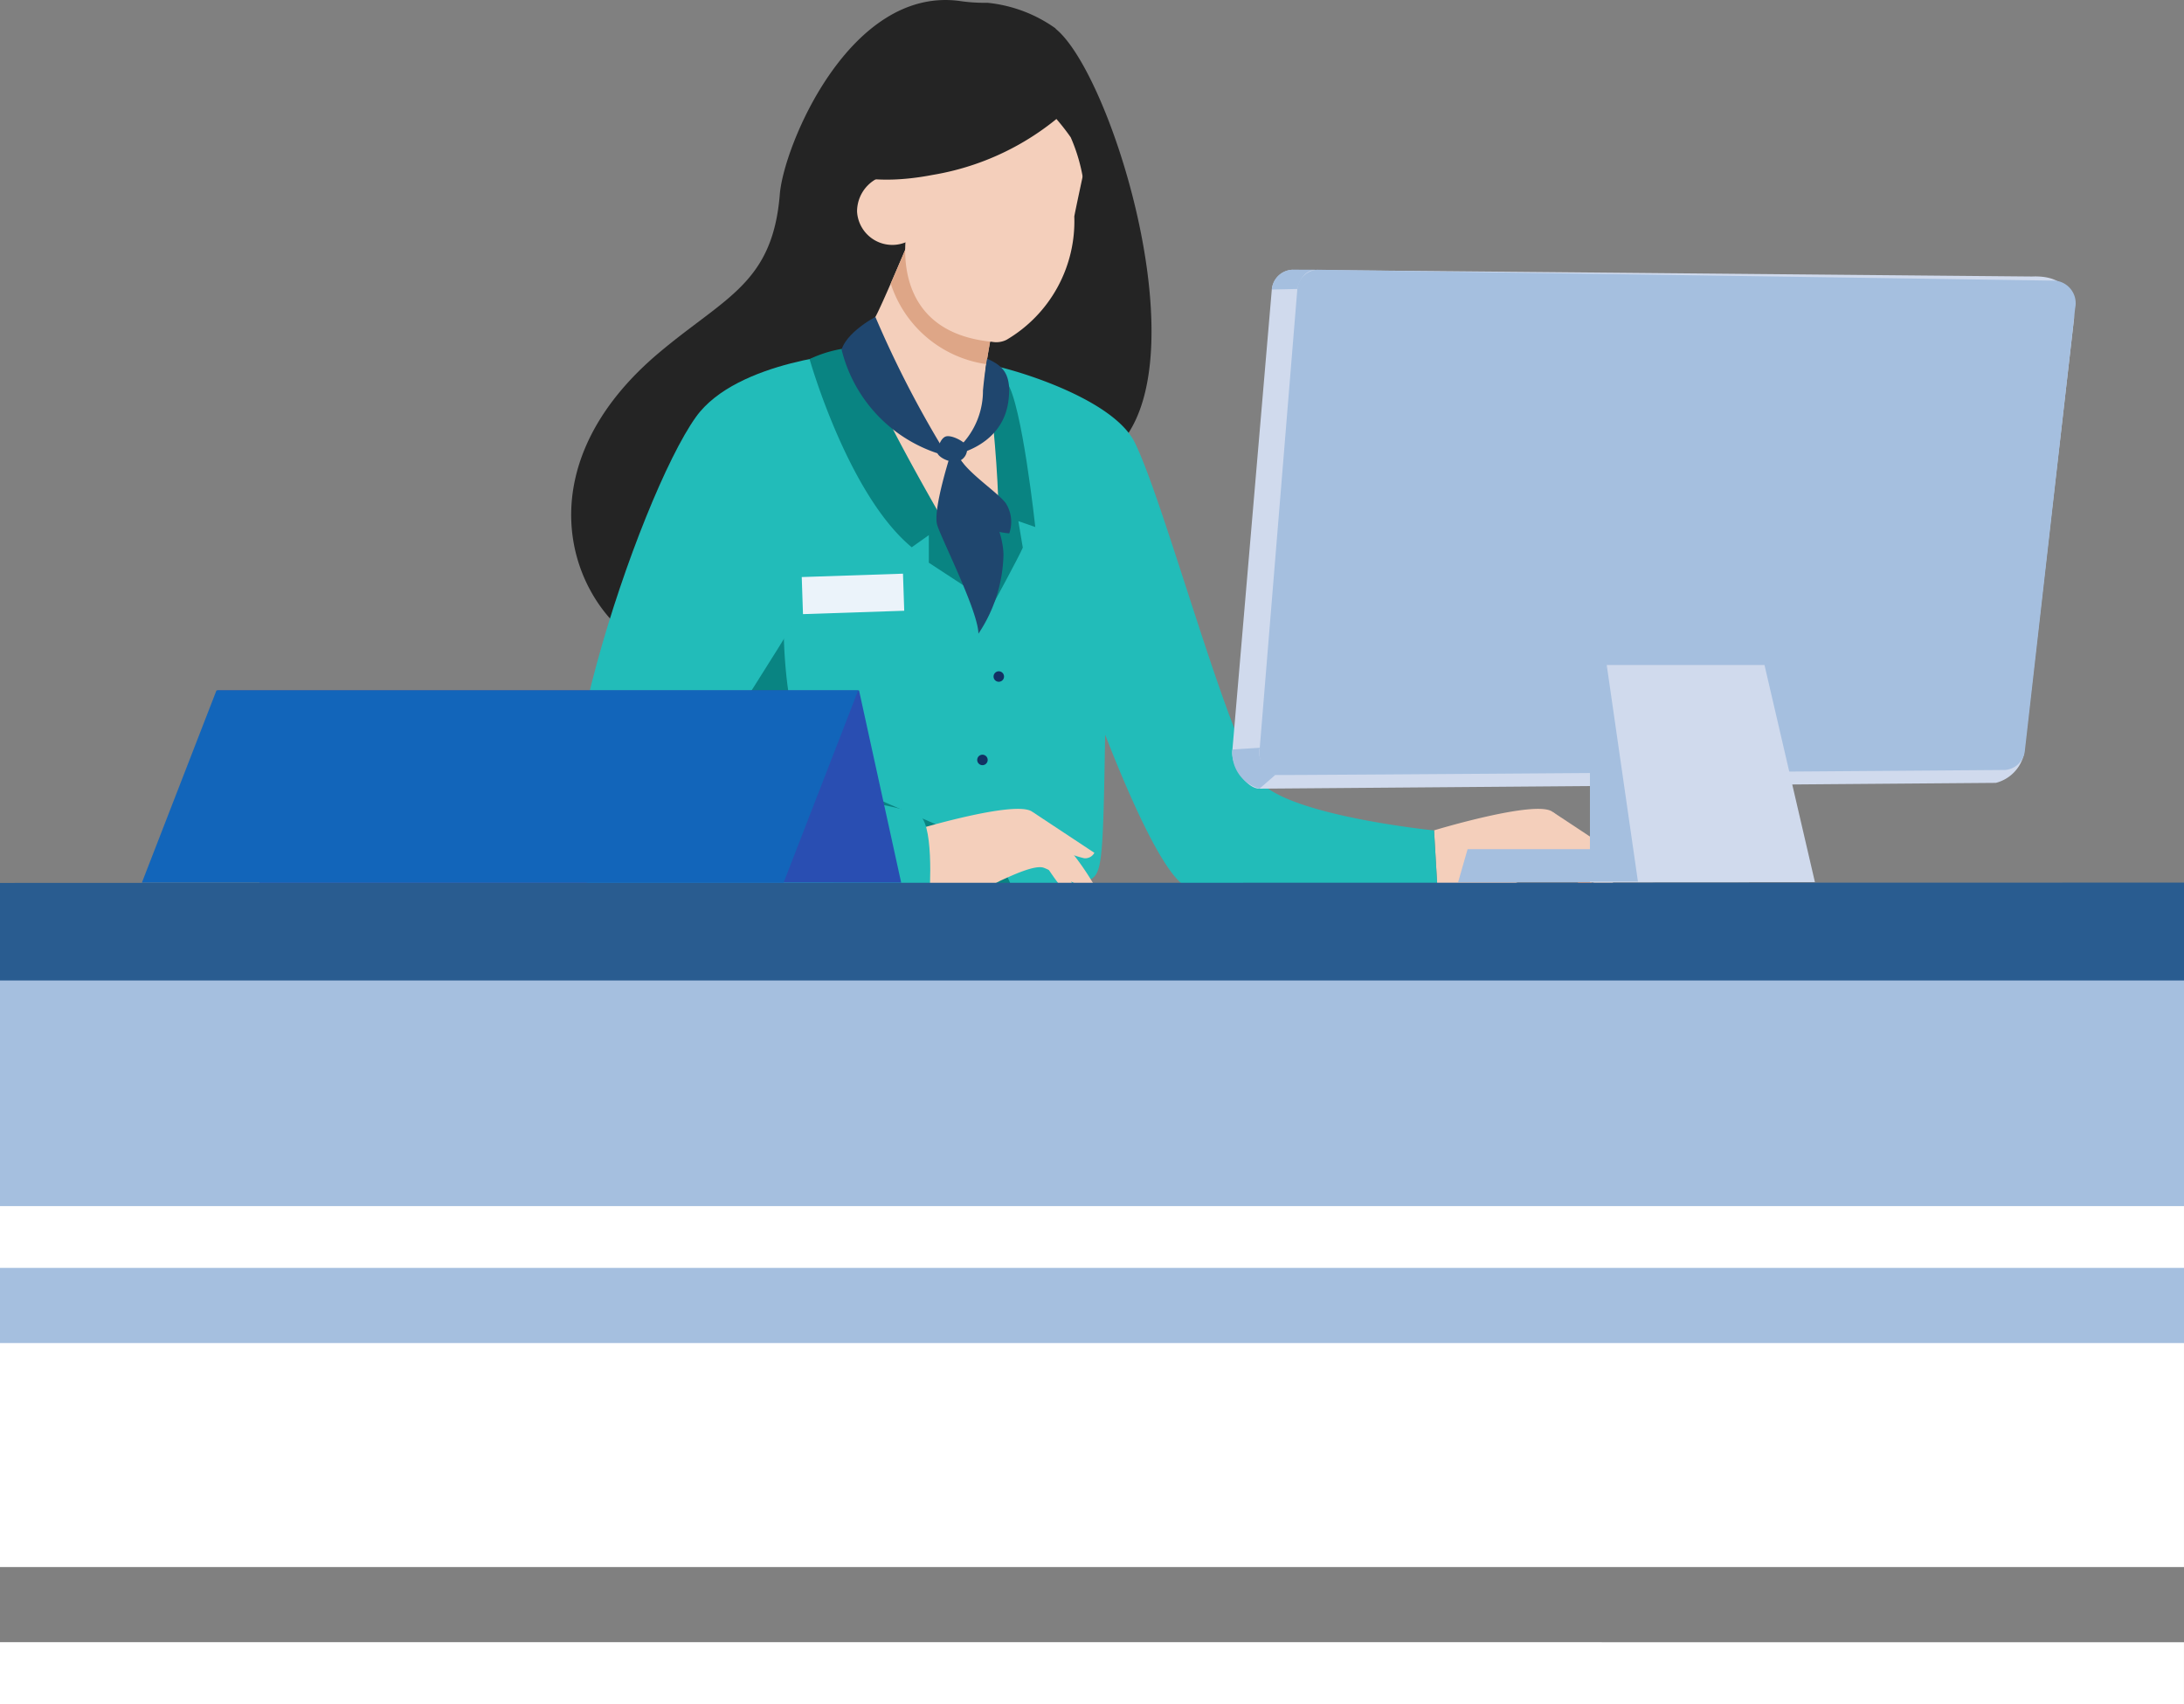 <svg xmlns="http://www.w3.org/2000/svg" width="98.464" height="76.841" viewBox="0 0 98.464 76.841">
  <rect x="0" y="0" width="98.464" height="76.841" fill="#808080" stroke="none"/>
  <g id="Group_131" data-name="Group 131" transform="translate(-49.757 -41.059)">
    <g id="Group_132" data-name="Group 132" transform="translate(49.757 41.059)">
      <path id="Path_119692" data-name="Path 119692" d="M1261.247,651.845a6.358,6.358,0,0,0-3.083-1.161,7.473,7.473,0,0,1-1.247-.081c-4.952-.665-7.932,6.529-8.108,8.709-.323,4.019-2.448,4.632-5.44,7.148-4.427,3.723-4.629,7.891-3.115,10.7a6.892,6.892,0,0,0,.9,1.293,6.351,6.351,0,0,0,1.253,1.1,5.553,5.553,0,0,0,3.983.4c.025,0,.051-.009.074-.016a10.123,10.123,0,0,0,1.381-.383l.008,0h0c.04-.016.193-.1.44-.228l.684-.375.4-.222h0c1.434-.794,3.753-2.086,6.144-3.42.22-.123.44-.247.661-.369.017-.009.035-.021.052-.029.1-.057.2-.114.3-.17l.027-.014c.363-.2.725-.406,1.085-.605l.732-.409c.1-.052.19-.1.285-.158l.04-.022.055-.03c.095-.054.192-.106.285-.16l1.077-.6,1.857-1.027a3.5,3.5,0,0,0,2.549-1.629c2.883-4.445-.889-16.324-3.291-18.237" transform="translate(-1213.651 -650.559)" fill="#242424"/>
      <path id="Path_119693" data-name="Path 119693" d="M1920.765,1290.368s4.595-1.393,5.336-.838a12.692,12.692,0,0,1,2.781,3.282c.227.7-1.651-.534-2.261-.757-.4-.144-1.437.349-1.952.582a5.575,5.575,0,0,1-3.743.478Z" transform="translate(-1856.111 -1252.924)" fill="#f4cfbb"/>
      <path id="Path_119694" data-name="Path 119694" d="M2018.126,1322.2a11.59,11.59,0,0,0,1.278,1.893.726.726,0,0,0,.52.151l-.649-1.59Z" transform="translate(-1947.913 -1283.85)" fill="#f19b6d"/>
      <path id="Path_119695" data-name="Path 119695" d="M2014.23,1291.691l2.8,1.851a.466.466,0,0,1-.464.244,5.384,5.384,0,0,1-1.214-.454Z" transform="translate(-1944.24 -1255.085)" fill="#f4cfbb"/>
      <path id="Path_119696" data-name="Path 119696" d="M1389.995,950.5s-6.032-.607-7.692-2.046c-1.407-1.22-4.384-12.563-5.8-15.444-.957-1.942-5.224-3.239-6.4-3.476-.033-.037,1,10.542-.569,9.3-4.8-3.821-4.029-6.479-5.644-9.87-.1-.2-2.349,3.077-4.424,7.009-2.288,4.341-1.66,5.261-1.015,7.963.117.493.217.946.3,1.365.773,3.935.119,4.733,1.046,7.3.269.743,7.334,1.405,11.353,1.138a5.506,5.506,0,0,0,2.595-.562c1.233-1.07,1.3.807,1.42-6.99.313.773,2.405,6.273,3.69,6.868,1.805.836,11.3.23,11.3.23Z" transform="translate(-1325.341 -913.052)" fill="#22bcb9"/>
      <path id="Path_119697" data-name="Path 119697" d="M1462.126,855.271c.02.013.484,6.039-.572,6.152-1.58.169-6.383-9.348-6.371-9.365.615-.887,1.281-1.548,1.41-1.789.307-.573,1.343-3.035,1.343-3.035l4.207,2.228s-.343,1.518-.565,2.964a4.286,4.286,0,0,0,.548,2.846" transform="translate(-1417.112 -836.004)" fill="#f4cfbb"/>
      <path id="Path_119698" data-name="Path 119698" d="M1491.7,848.792a5.319,5.319,0,0,0,4.31,3.633c.221-1.446.564-2.964.564-2.964l-4.207-2.228s-.327.777-.668,1.559" transform="translate(-1451.542 -836.004)" fill="#dea687"/>
      <path id="Path_119699" data-name="Path 119699" d="M1486.507,686.345c3.233.282,4.659,2.589,4.4,5.553,0,0-.429,1.991-.45,2.145a6.2,6.2,0,0,1-3.058,5.562,1.034,1.034,0,0,1-.657.088c-4.823-.47-3.824-5.081-3.824-5.081-.016-.247-1.338-3.007-1.315-3.259.259-2.964,1.672-5.289,4.9-5.007" transform="translate(-1442.023 -684.28)" fill="#f4cfbb"/>
      <path id="Path_119704" data-name="Path 119704" d="M1465.106,789.924a1.592,1.592,0,1,0,1.662-1.679,1.675,1.675,0,0,0-1.662,1.679" transform="translate(-1426.466 -780.383)" fill="#f4cfbb"/>
      <path id="Path_119710" data-name="Path 119710" d="M1464.225,674.05a11.933,11.933,0,0,1-6.814,3.674c-2.783.535-4.073-.11-4.073-.11a24.986,24.986,0,0,1,1.287-3.079,7.107,7.107,0,0,1,4.446-3.518c2.013-.174,5.008,1.256,5.154,3.033" transform="translate(-1415.372 -669.835)" fill="#242424"/>
      <path id="Path_119711" data-name="Path 119711" d="M1598.234,706.106a10.215,10.215,0,0,1,2.033,2.155,7.84,7.84,0,0,1,.6,4.129s1.759-4.384.351-6.3c-1.493-2.034-2.984.019-2.984.019" transform="translate(-1551.995 -702.069)" fill="#242424"/>
      <path id="Path_119712" data-name="Path 119712" d="M1385.922,1133.537c-4.019.267-11.084-.4-11.353-1.138-.927-2.57-.273-3.368-1.046-7.3l1.938-5.458s-.321,6.078,1.472,7.677,7.339,3.086,8.211,4.422a4.887,4.887,0,0,1,.777,1.8" transform="translate(-1340.114 -1092.855)" fill="#098482"/>
      <path id="Path_119713" data-name="Path 119713" d="M1510.028,1290.368s4.595-1.393,5.336-.838a12.7,12.7,0,0,1,2.78,3.282c.227.7-1.651-.534-2.261-.757-.4-.144-1.437.349-1.952.582a6.631,6.631,0,0,1-3.4.79Z" transform="translate(-1468.826 -1252.924)" fill="#f4cfbb"/>
      <path id="Path_119714" data-name="Path 119714" d="M1251.4,929.054s-5.324.328-7.167,2.9c-2.594,3.618-7.741,19.04-4.792,21.1,3.322,2.316,15.286,1.019,15.286,1.019s.273-3.116-.273-4-9.471-1.454-9.88-1.864,5.12-7.988,5.12-9.217,1.705-9.931,1.705-9.931" transform="translate(-1212.856 -913.153)" fill="#22bcb9"/>
      <path id="Path_119715" data-name="Path 119715" d="M1607.389,1322.2a11.582,11.582,0,0,0,1.278,1.893.726.726,0,0,0,.52.151l-.649-1.59Z" transform="translate(-1560.628 -1283.85)" fill="#f4cfbb"/>
      <path id="Path_119716" data-name="Path 119716" d="M1603.493,1291.691l2.8,1.851a.466.466,0,0,1-.464.244,5.385,5.385,0,0,1-1.214-.454Z" transform="translate(-1556.954 -1255.085)" fill="#f4cfbb"/>
      <path id="Path_119717" data-name="Path 119717" d="M1429.933,924.662a5.643,5.643,0,0,0-2.266.54s1.722,6.1,4.606,8.487l.771-.547v1.244l2.888,1.89s-6.148-10.066-6-11.613" transform="translate(-1391.168 -909.01)" fill="#098482"/>
      <path id="Path_119718" data-name="Path 119718" d="M1568.3,935.949s.96,7.007.236,10.29c0,0,1.182-2.172,1.348-2.57l-.2-1.194.763.265s-.6-5.595-1.281-6.521c-.3-.41-.835-.992-.835-.992Z" transform="translate(-1523.772 -918.974)" fill="#098482"/>
      <path id="Path_119719" data-name="Path 119719" d="M1454.455,900.891s-1.253.649-1.525,1.468a6.573,6.573,0,0,0,4.781,4.813,47.121,47.121,0,0,1-3.256-6.281" transform="translate(-1414.988 -886.598)" fill="#1f466e"/>
      <path id="Path_119720" data-name="Path 119720" d="M1538.445,933.817s-.106.553-.189,1.435a3.527,3.527,0,0,1-1.593,2.967s2.444-.285,2.739-2.484c.175-1.3-.326-1.626-.958-1.917" transform="translate(-1493.94 -917.644)" fill="#1f466e"/>
      <path id="Path_119721" data-name="Path 119721" d="M1528.542,1005.2s-.9,2.729-.674,3.431,1.837,3.868,1.857,4.894a6.651,6.651,0,0,0,1.129-3.561c-.03-1.949-2.312-4.763-2.312-4.763" transform="translate(-1485.613 -984.95)" fill="#1f466e"/>
      <path id="Path_119722" data-name="Path 119722" d="M1542.027,1006.328a8.91,8.91,0,0,0,0,2.42,3.287,3.287,0,0,0,2.383,1.319,1.567,1.567,0,0,0-.17-1.379c-.46-.58-2.08-1.583-2.213-2.36" transform="translate(-1498.908 -986.015)" fill="#1f466e"/>
      <path id="Path_119723" data-name="Path 119723" d="M1528.39,995.735s.1-.52.357-.64.892.228.973.42a.581.581,0,0,1-.413.7c-.36.08-.986-.238-.917-.48" transform="translate(-1486.135 -975.401)" fill="#1f466e"/>
      <path id="Path_119724" data-name="Path 119724" d="M1572.935,1180.975a.236.236,0,1,1,.237.236.236.236,0,0,1-.237-.236" transform="translate(-1528.141 -1150.467)" fill="#123163"/>
      <path id="Path_119725" data-name="Path 119725" d="M1560.021,1246.856a.236.236,0,1,1,.236.236.236.236,0,0,1-.236-.236" transform="translate(-1515.964 -1212.587)" fill="#123163"/>
      <rect id="Rectangle_99" data-name="Rectangle 99" width="4.567" height="1.673" transform="translate(36.146 26.022) rotate(-1.916)" fill="#ebf3fa"/>
      <path id="Path_119726" data-name="Path 119726" d="M1797.089,885.486l2.269-19.69c.006-1.194-.471-1.953-1.9-1.893L1764.1,863.6a.993.993,0,0,0-.912.893l-1.775,20.742c-.108.674.628,1.769,1.219,1.764l33.2-.262a1.746,1.746,0,0,0,1.255-1.249" transform="translate(-1705.85 -851.434)" fill="#d0daed" fill-rule="evenodd"/>
      <path id="Path_119727" data-name="Path 119727" d="M1783.645,886.381c.07.022,32.9-.226,32.9-.226a.973.973,0,0,0,.9-.893l2.266-19.94a1.022,1.022,0,0,0-.918-1.234l-33.26-.492a.968.968,0,0,0-.89.868l-1.694,20.689a1.072,1.072,0,0,0,.692,1.228" transform="translate(-1726.153 -851.433)" fill="#a5bfdf" fill-rule="evenodd"/>
      <path id="Path_119728" data-name="Path 119728" d="M1939.728,1322.758l.429-1.494h12.29l.4,1.494Z" transform="translate(-1873.992 -1282.97)" fill="#a5bfdf" fill-rule="evenodd"/>
      <path id="Path_119729" data-name="Path 119729" d="M1792.674,864.488l1.153-.025s.141-.879.89-.868h-1.13a.961.961,0,0,0-.912.893" transform="translate(-1735.334 -851.432)" fill="#a5bfdf" fill-rule="evenodd"/>
      <path id="Path_119730" data-name="Path 119730" d="M1761.462,1241.235l1.234-.078s-.26.627.692,1.229l-.707.614a1.659,1.659,0,0,1-1.219-1.764" transform="translate(-1705.896 -1207.437)" fill="#a5bfdf" fill-rule="evenodd"/>
      <path id="Path_119731" data-name="Path 119731" d="M2043.842,1185.694l.345-7.5.414-2.3h7.111l2.274,9.793Z" transform="translate(-1972.161 -1145.906)" fill="#d0daed" fill-rule="evenodd"/>
      <path id="Path_119732" data-name="Path 119732" d="M2044.6,1175.9l1.406,9.758h-2.164v-7.029Z" transform="translate(-1972.161 -1145.906)" fill="#a5bfdf" fill-rule="evenodd"/>
      <rect id="Rectangle_100" data-name="Rectangle 100" width="98.464" height="27.365" transform="translate(0 43.115)" fill="#a5bfdf"/>
      <path id="Path_119733" data-name="Path 119733" d="M410.92,1609.321h98.463v10.1H410.92Zm98.463-6.177H410.92v2.787h98.463Zm0,19.666H410.92v2.787h98.463Z" transform="translate(-410.92 -1548.756)" fill="#fff" fill-rule="evenodd"/>
      <path id="Path_119734" data-name="Path 119734" d="M410.92,1347.686v4.4h98.464v-4.414Z" transform="translate(-410.92 -1307.871)" fill="#295c90" fill-rule="evenodd"/>
      <g id="Group_133" data-name="Group 133" transform="translate(6.397 31.133)">
        <path id="Path_119735" data-name="Path 119735" d="M649.271,1195.83l1.9,8.67H680.1l-1.9-8.67Z" transform="translate(-645.868 -1195.83)" fill="#294eb2"/>
        <path id="Path_119736" data-name="Path 119736" d="M589.654,1204.5h28.931l3.363-8.67H593.017Z" transform="translate(-589.654 -1195.831)" fill="#1265ba"/>
      </g>
    </g>
  </g>
</svg>
